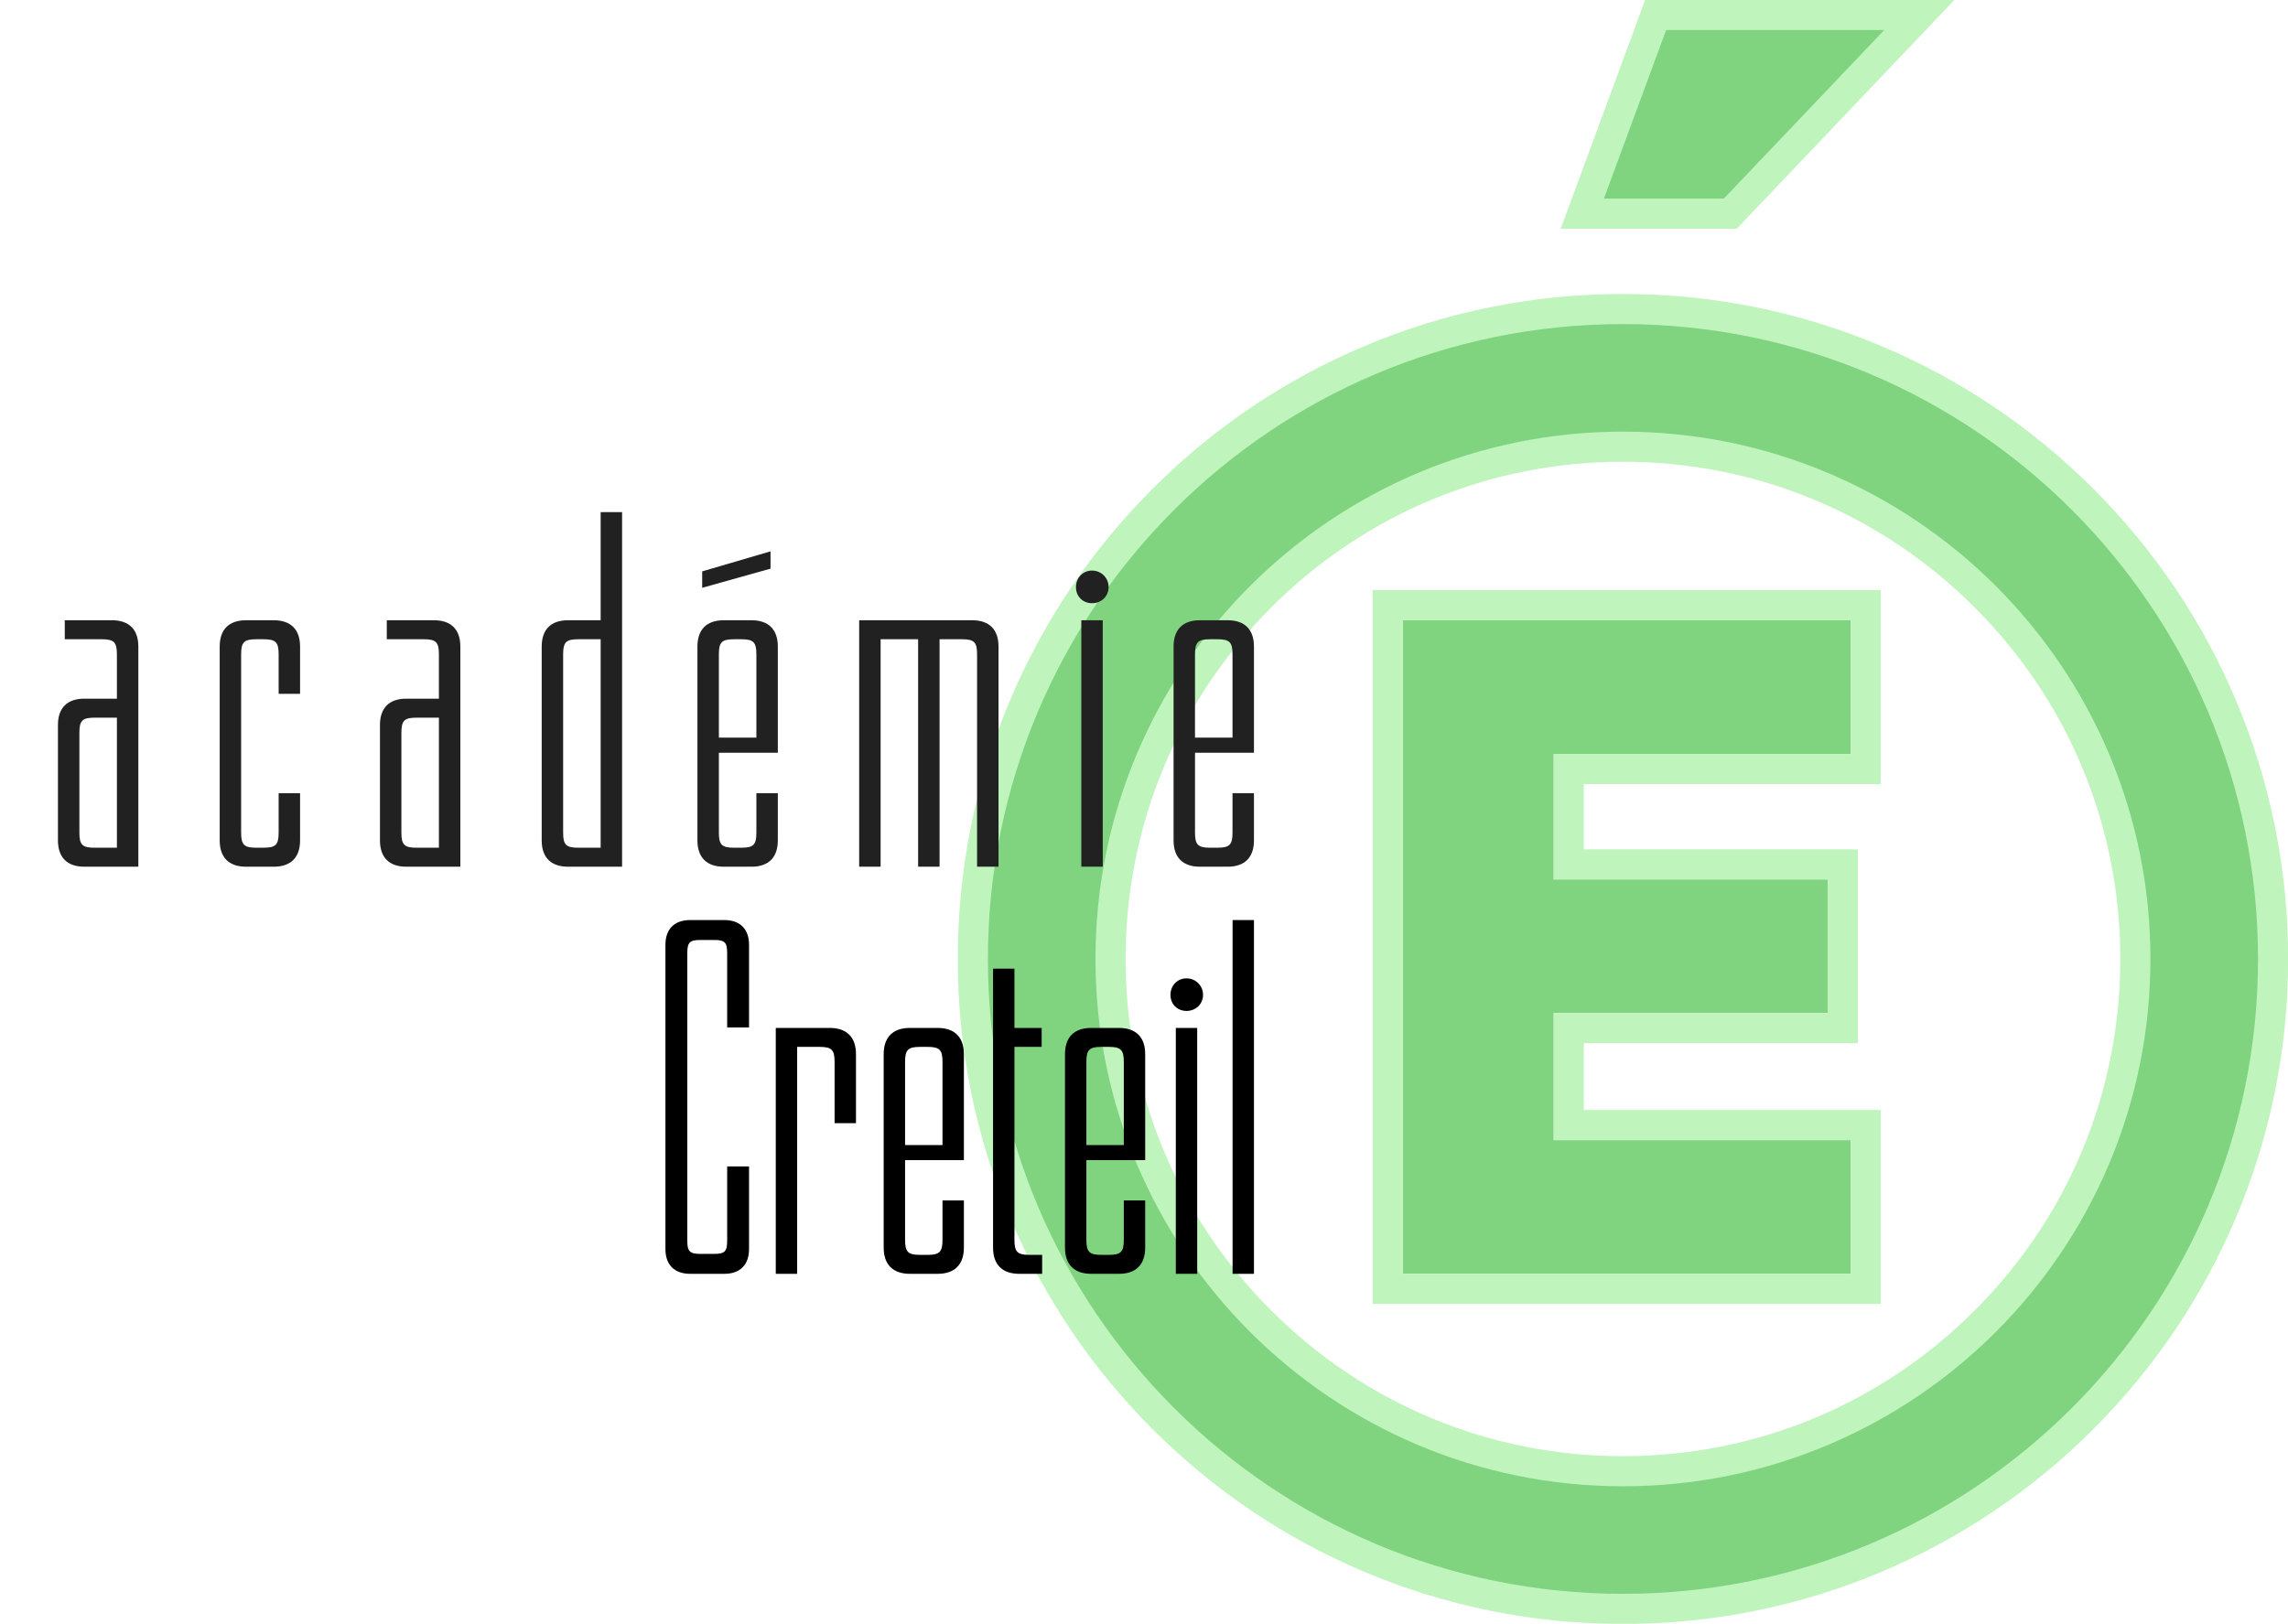 <svg xmlns="http://www.w3.org/2000/svg" viewBox="0 0 607.968 431.606"><path d="M431.25 82.14c-95.25 0-172.74 77.5-172.74 172.75S336 427.64 431.25 427.64c95.26 0 172.75-77.5 172.75-172.75S526.51 82.14 431.25 82.14zm0 308.91c-75.08 0-136.16-61.08-136.16-136.16s61.08-136.16 136.16-136.16 136.16 61.08 136.16 136.16-61.08 136.16-136.16 136.16zm8.69-387.08l-19.49 52.82h39.33l50.24-52.82h-70.08z" fill="#81d47f"/><path d="M431.25 114.73c-77.4 0-140.16 62.76-140.16 140.16s62.76 140.16 140.16 140.16 140.16-62.76 140.16-140.16-62.76-140.16-140.16-140.16zm0 272.32c-35.3 0-68.48-13.75-93.45-38.71-24.96-24.96-38.71-58.15-38.71-93.45s13.75-68.48 38.71-93.45c24.97-24.96 58.15-38.71 93.45-38.71s68.49 13.75 93.45 38.71c24.96 24.97 38.71 58.15 38.71 93.45s-13.75 68.49-38.71 93.45c-24.96 24.96-58.15 38.71-93.45 38.71zm0-272.32c-77.4 0-140.16 62.76-140.16 140.16s62.76 140.16 140.16 140.16 140.16-62.76 140.16-140.16-62.76-140.16-140.16-140.16zm0 272.32c-35.3 0-68.48-13.75-93.45-38.71-24.96-24.96-38.71-58.15-38.71-93.45s13.75-68.48 38.71-93.45c24.97-24.96 58.15-38.71 93.45-38.71s68.49 13.75 93.45 38.71c24.96 24.97 38.71 58.15 38.71 93.45s-13.75 68.49-38.71 93.45c-24.96 24.96-58.15 38.71-93.45 38.71zm5.9-387.08l-1.93 5.23-16.53 44.82-3.98 10.77h46.79l2.36-2.49 42.63-44.82L519.34-.03h-82.19zm-10.96 52.82l16.54-44.82h57.96l-42.63 44.82h-31.87zm5.06 61.94c-77.4 0-140.16 62.76-140.16 140.16s62.76 140.16 140.16 140.16 140.16-62.76 140.16-140.16-62.76-140.16-140.16-140.16zm0 272.32c-35.3 0-68.48-13.75-93.45-38.71-24.96-24.96-38.71-58.15-38.71-93.45s13.75-68.48 38.71-93.45c24.97-24.96 58.15-38.71 93.45-38.71s68.49 13.75 93.45 38.71c24.96 24.97 38.71 58.15 38.71 93.45s-13.75 68.49-38.71 93.45c-24.96 24.96-58.15 38.71-93.45 38.71zm0-272.32c-77.4 0-140.16 62.76-140.16 140.16s62.76 140.16 140.16 140.16 140.16-62.76 140.16-140.16-62.76-140.16-140.16-140.16zm0 272.32c-35.3 0-68.48-13.75-93.45-38.71-24.96-24.96-38.71-58.15-38.71-93.45s13.75-68.48 38.71-93.45c24.97-24.96 58.15-38.71 93.45-38.71s68.49 13.75 93.45 38.71c24.96 24.97 38.71 58.15 38.71 93.45s-13.75 68.49-38.71 93.45c-24.96 24.96-58.15 38.71-93.45 38.71zm162.86-200.96c-8.91-21.05-21.65-39.95-37.88-56.18-16.23-16.23-35.13-28.97-56.18-37.87-21.79-9.22-44.94-13.9-68.8-13.9-23.85 0-47 4.68-68.8 13.9-21.05 8.9-39.95 21.64-56.18 37.87-16.23 16.23-28.97 35.13-37.87 56.18-9.22 21.8-13.9 44.94-13.9 68.8s4.68 47.01 13.9 68.8c8.9 21.05 21.64 39.95 37.87 56.18 16.23 16.23 35.13 28.97 56.18 37.88 21.8 9.21 44.95 13.89 68.8 13.89 23.86 0 47.01-4.68 68.8-13.89 21.05-8.91 39.95-21.65 56.18-37.88 16.23-16.23 28.97-35.13 37.88-56.18 9.22-21.8 13.89-44.94 13.89-68.8s-4.67-47-13.89-68.8zM431.25 423.64c-93.19 0-168.74-75.56-168.74-168.75S338.06 86.14 431.25 86.14c93.2 0 168.75 75.56 168.75 168.75s-75.55 168.75-168.75 168.75zm0-308.91c-77.4 0-140.16 62.76-140.16 140.16s62.76 140.16 140.16 140.16 140.16-62.76 140.16-140.16-62.76-140.16-140.16-140.16zm0 272.32c-35.3 0-68.48-13.75-93.45-38.71-24.96-24.96-38.71-58.15-38.71-93.45s13.75-68.48 38.71-93.45c24.97-24.96 58.15-38.71 93.45-38.71s68.49 13.75 93.45 38.71c24.96 24.97 38.71 58.15 38.71 93.45s-13.75 68.49-38.71 93.45c-24.96 24.96-58.15 38.71-93.45 38.71z" fill="#bff4bd"/><path fill="#81d47f" d="M412.85 200.41v33.34h72.82v35.54h-72.82v33.75h78.89v35.54h-119V164.86h119v35.55z"/><path d="M29.77 164.863H17.21v5.049h9.84c3.236 0 4.014.777 4.014 4.013v11.782H22.39c-4.532 0-6.992 2.46-6.992 6.99v30.683c0 4.53 2.46 6.99 6.992 6.99h14.37v-58.517c0-4.53-2.46-6.99-6.991-6.99h.001zm1.295 60.459h-5.956c-3.237 0-4.013-.777-4.013-4.014v-26.54c0-3.236.776-4.013 4.013-4.013h5.956v34.567zm41.682-60.46h-7.38c-4.531 0-6.99 2.46-6.99 6.991v51.527c0 4.53 2.459 6.99 6.99 6.99h7.38c4.53 0 6.99-2.46 6.99-6.99v-12.56h-5.695v10.487c0 3.237-.778 4.014-4.014 4.014h-1.942c-3.237 0-4.013-.777-4.013-4.014v-47.383c0-3.236.776-4.013 4.013-4.013h1.942c3.236 0 4.014.777 4.014 4.013v10.487h5.695v-12.559c0-4.53-2.46-6.99-6.99-6.99zm49.578 6.991c0-4.53-2.46-6.99-6.99-6.99h-12.559v5.049h9.84c3.236 0 4.013.777 4.013 4.013v11.782h-8.673c-4.532 0-6.992 2.46-6.992 6.99v30.683c0 4.53 2.46 6.99 6.992 6.99h14.37v-58.517h-.001zm-5.696 53.469h-5.955c-3.237 0-4.013-.777-4.013-4.014v-26.54c0-3.236.776-4.013 4.013-4.013h5.955v34.567zm48.673-89.2h-5.696v28.74h-8.674c-4.531 0-6.99 2.46-6.99 6.991v51.527c0 4.53 2.459 6.99 6.99 6.99h14.37v-94.248zm-5.696 89.2h-5.955c-3.237 0-4.013-.777-4.013-4.014v-47.383c0-3.236.776-4.013 4.013-4.013h5.955v55.41zm40.088-60.46h-7.38c-4.53 0-6.99 2.46-6.99 6.991v51.527c0 4.53 2.46 6.99 6.99 6.99h7.38c4.531 0 6.99-2.46 6.99-6.99v-12.56h-5.695v10.487c0 3.237-.778 4.014-4.014 4.014h-1.942c-3.236 0-4.013-.777-4.013-4.014v-21.232h15.665v-28.223c0-4.53-2.46-6.99-6.991-6.99zm1.295 31.201h-9.969v-22.138c0-3.236.777-4.013 4.013-4.013h1.942c3.236 0 4.014.777 4.014 4.013v22.138zm57.347-31.2H228.3v65.507h5.697v-60.458h9.969v60.458h5.696v-60.458h5.955c3.237 0 4.013.777 4.013 4.013v56.445h5.697v-58.517c0-4.53-2.46-6.99-6.991-6.99zm31.842-13.205c-2.46 0-4.273 1.942-4.273 4.402s1.814 4.272 4.273 4.272c2.46 0 4.401-1.813 4.401-4.272s-1.941-4.402-4.4-4.402h-.001zm-2.849 78.712h5.697v-65.507h-5.697v65.507zm31.503 0h7.379c4.531 0 6.992-2.46 6.992-6.99v-12.56h-5.698v10.487c0 3.237-.776 4.014-4.013 4.014h-1.94c-3.238 0-4.014-.777-4.014-4.014v-21.232h15.665v-28.223c0-4.53-2.46-6.99-6.992-6.99h-7.379c-4.531 0-6.99 2.46-6.99 6.99v51.527c0 4.53 2.459 6.99 6.99 6.99v.001zm-1.294-56.445c0-3.236.776-4.013 4.013-4.013h1.94c3.238 0 4.014.777 4.014 4.013v22.138h-9.967v-22.138zm-112.791-27.379l-18.16 5.326v4.368l18.16-5.086v-4.608z" fill="#212121"/><path d="M176.819 251.136c0-4.134 2.325-6.588 6.587-6.588h9.042c4.262 0 6.587 2.454 6.587 6.588v21.958h-5.812V253.33c0-2.84-.646-3.487-3.488-3.487h-3.616c-2.842 0-3.488.646-3.488 3.487v76.467c0 2.842.646 3.487 3.488 3.487h3.616c2.842 0 3.488-.645 3.488-3.487v-19.763h5.812v21.958c0 4.134-2.325 6.588-6.587 6.588h-9.042c-4.262 0-6.587-2.454-6.587-6.588v-80.857zM221.768 298.54v-16.275c0-3.23-.775-4.004-4.004-4.004h-5.942v60.32h-5.683v-65.358h14.337c4.521 0 6.975 2.454 6.975 6.975v18.341h-5.683zM240.495 329.54c0 3.229.776 4.004 4.005 4.004h1.937c3.229 0 4.004-.775 4.004-4.005v-10.462h5.684v12.53c0 4.52-2.455 6.974-6.976 6.974h-7.362c-4.52 0-6.975-2.454-6.975-6.975v-51.408c0-4.521 2.454-6.975 6.975-6.975h7.362c4.52 0 6.976 2.454 6.976 6.975v28.158h-15.63v21.183zm0-25.188h9.946v-22.087c0-3.23-.775-4.004-4.004-4.004H244.5c-3.23 0-4.005.774-4.005 4.004v22.087zM276.79 278.26h-7.233v51.28c0 3.229.775 4.004 4.004 4.004h3.358v5.037h-6.07c-4.521 0-6.975-2.454-6.975-6.975v-74.141h5.683v15.758h7.233v5.038zM288.673 329.54c0 3.229.774 4.004 4.004 4.004h1.937c3.23 0 4.004-.775 4.004-4.005v-10.462h5.684v12.53c0 4.52-2.454 6.974-6.976 6.974h-7.362c-4.52 0-6.975-2.454-6.975-6.975v-51.408c0-4.521 2.454-6.975 6.975-6.975h7.362c4.522 0 6.976 2.454 6.976 6.975v28.158h-15.63v21.183zm0-25.188h9.945v-22.087c0-3.23-.774-4.004-4.004-4.004h-1.937c-3.23 0-4.004.774-4.004 4.004v22.087zM315.28 260.048c2.454 0 4.392 1.937 4.392 4.391s-1.938 4.263-4.392 4.263-4.262-1.808-4.262-4.263 1.808-4.391 4.262-4.391zm-2.842 78.533v-65.358h5.683v65.358h-5.683zM327.52 338.581v-94.033h5.683v94.033h-5.683z"/><path d="M499.74 208.41v-51.55h-135v189.72h135v-51.54h-78.89v-17.75h72.82v-51.54h-72.82v-17.34h78.89zm-14.07 60.88h-72.82v33.75h78.89v35.54h-119V164.86h119v35.55h-78.89v33.34h72.82v35.54z" fill="#bff4bd"/></svg>